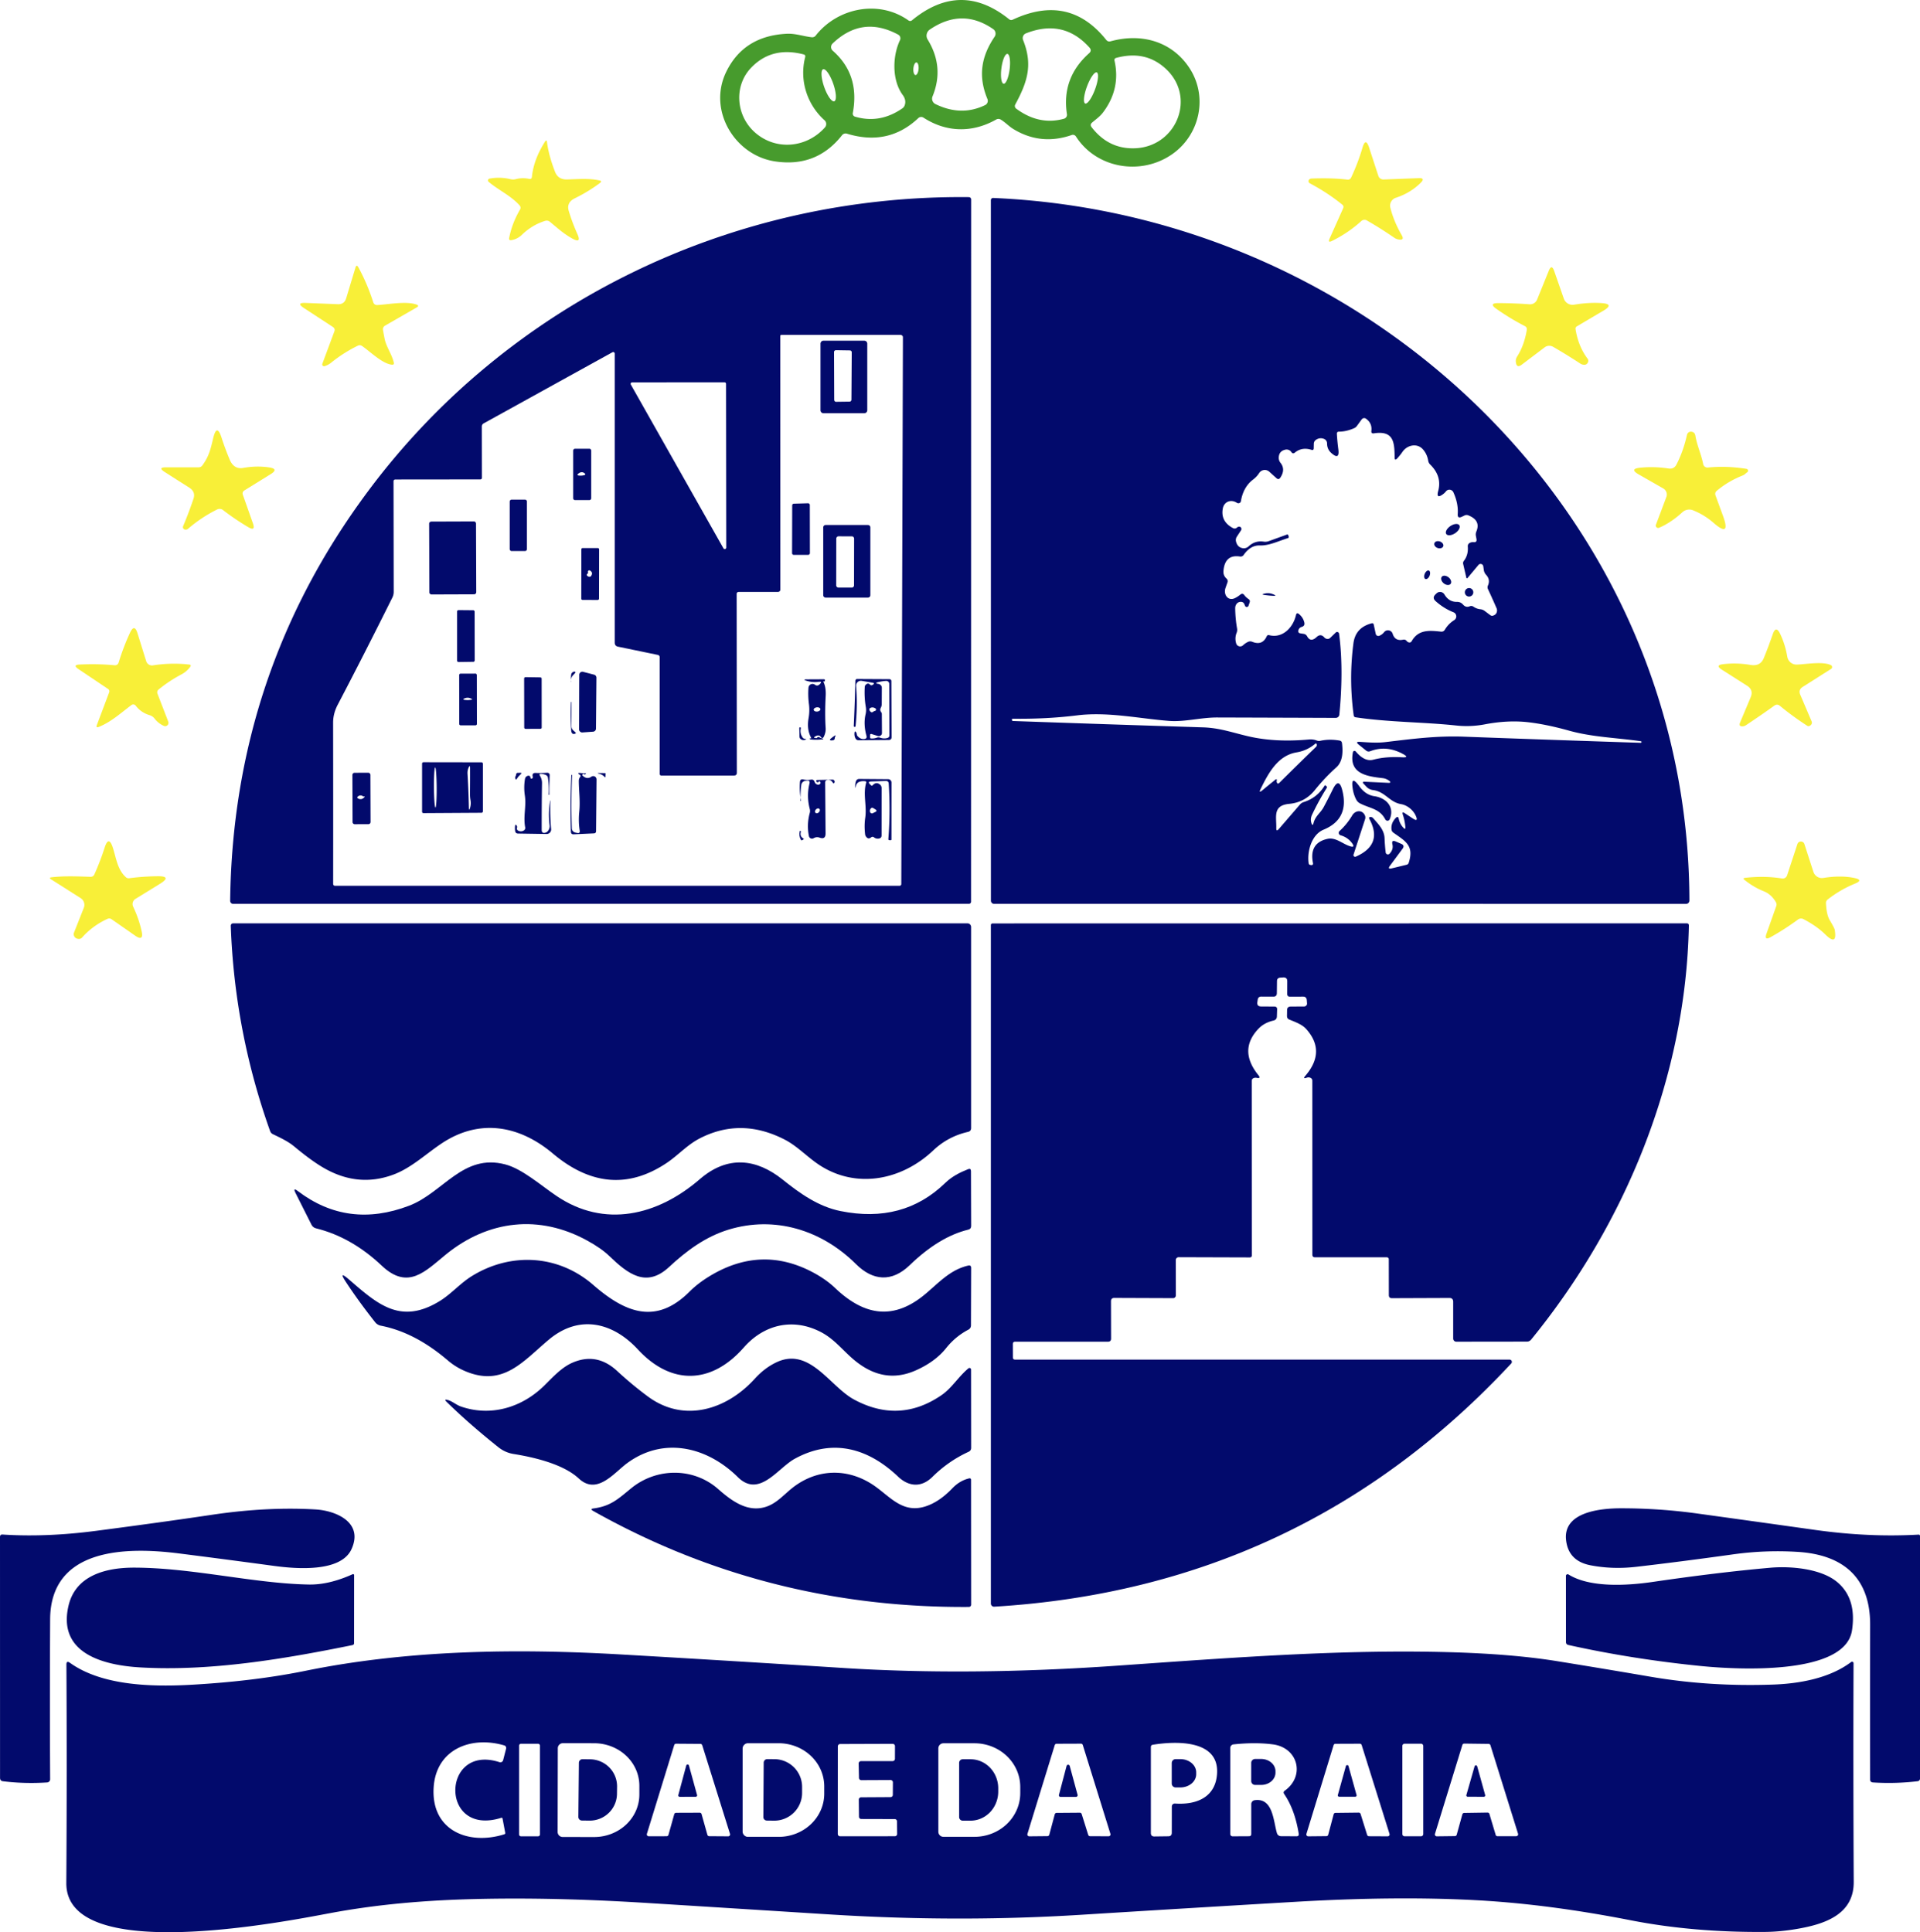 <svg xmlns="http://www.w3.org/2000/svg" version="1.1" viewBox="28.95 8.59 435.11 437.94">
<path fill="#479b2d" d="   M 271.83 39.19   Q 264.80 41.63 258.57 37.82   C 257.56 37.20 256.76 36.30 255.73 35.69   A 1.02 1.01 45.3 0 0 254.71 35.68   C 249.33 38.72 243.47 38.65 238.22 35.25   A 0.95 0.94 -50.2 0 0 237.06 35.36   Q 230.27 41.76 220.89 38.89   A 1.04 1.04 0.0 0 0 219.76 39.25   Q 213.96 46.62 204.52 45.16   C 195.42 43.75 189.30 33.58 193.52 24.89   Q 197.50 16.71 207.27 16.24   C 209.20 16.15 210.98 16.81 212.87 17.03   Q 213.46 17.10 213.82 16.64   C 218.76 10.35 228.12 8.45 234.84 13.23   A 0.65 0.65 0.0 0 0 235.62 13.20   Q 246.65 4.11 257.63 12.95   Q 258.01 13.26 258.46 13.05   Q 271.21 7.08 279.63 17.62   Q 280.03 18.12 280.64 17.95   C 287.60 16.03 294.53 17.94 298.51 24.02   C 302.75 30.51 300.86 39.09 294.69 43.47   C 287.58 48.51 277.42 46.79 272.78 39.52   A 0.82 0.81 63.8 0 0 271.83 39.19   Z   M 252.72 31.03   C 250.59 25.91 251.28 21.44 254.35 16.91   A 1.25 1.24 -55.6 0 0 254.03 15.19   Q 246.97 10.30 239.66 15.29   A 1.67 1.67 0.0 0 0 239.17 17.54   Q 243.01 23.79 240.28 30.44   A 1.37 1.36 -65.9 0 0 240.94 32.18   Q 246.80 35.04 252.20 32.41   A 1.08 1.07 65.8 0 0 252.72 31.03   Z   M 233.51 30.10   C 231.02 26.69 231.22 21.21 232.90 17.70   A 0.96 0.96 0.0 0 0 232.50 16.44   Q 224.31 12.03 217.62 18.47   A 1.10 1.09 43.8 0 0 217.66 20.08   Q 223.85 25.50 222.21 34.22   A 0.71 0.70 13.5 0 0 222.71 35.03   Q 228.32 36.69 233.43 33.16   Q 233.81 32.90 233.97 32.46   Q 234.39 31.29 233.51 30.10   Z   M 260.80 17.66   C 263.07 23.31 261.75 27.23 259.03 32.27   A 0.73 0.73 0.0 0 0 259.23 33.21   Q 264.44 37.07 270.08 35.50   A 0.93 0.92 77.8 0 0 270.74 34.46   Q 269.48 26.25 275.77 20.65   Q 276.44 20.05 275.84 19.37   Q 269.96 12.80 261.45 16.15   A 1.17 1.15 68.6 0 0 260.80 17.66   Z   M 215.80 35.84   C 211.91 32.36 210.05 26.87 211.42 21.54   Q 211.55 21.05 211.06 20.92   Q 203.89 19.05 199.20 23.91   C 195.20 28.06 195.73 34.74 199.97 38.55   C 204.70 42.79 211.71 42.16 215.89 37.48   A 1.16 1.15 -48.3 0 0 215.80 35.84   Z   M 256.393 27.573   A 3.41 0.94 97.2 0 0 257.753 24.308   A 3.41 0.94 97.2 0 0 257.247 20.807   A 3.41 0.94 97.2 0 0 255.887 24.072   A 3.41 0.94 97.2 0 0 256.393 27.573   Z   M 281.51 22.29   Q 282.95 28.62 279.02 33.94   C 278.27 34.97 277.39 35.56 276.45 36.36   Q 275.88 36.83 276.33 37.42   Q 280.23 42.47 286.27 42.19   C 295.63 41.76 300.16 30.51 293.02 24.07   Q 288.42 19.91 281.84 21.73   A 0.47 0.47 0.0 0 0 281.51 22.29   Z   M 236.418 25.596   A 1.43 0.59 94.5 0 0 237.118 24.216   A 1.43 0.59 94.5 0 0 236.642 22.744   A 1.43 0.59 94.5 0 0 235.942 24.124   A 1.43 0.59 94.5 0 0 236.418 25.596   Z   M 218.013 31.546   A 3.84 1.09 70.8 0 0 217.779 27.561   A 3.84 1.09 70.8 0 0 215.487 24.294   A 3.84 1.09 70.8 0 0 215.721 28.279   A 3.84 1.09 70.8 0 0 218.013 31.546   Z   M 274.879 32.054   A 3.76 0.97 110.4 0 0 277.099 28.868   A 3.76 0.97 110.4 0 0 277.501 25.006   A 3.76 0.97 110.4 0 0 275.281 28.192   A 3.76 0.97 110.4 0 0 274.879 32.054   Z"/>
<path fill="#f8ef38" d="   M 149.49 48.67   Q 149.90 44.71 152.45 40.71   Q 152.83 40.12 152.91 40.81   Q 153.31 43.88 154.73 47.52   Q 155.42 49.31 157.42 49.26   C 159.79 49.21 162.44 48.96 164.79 49.48   Q 165.49 49.63 164.92 50.06   Q 162.32 52.01 159.21 53.54   Q 157.27 54.49 157.85 56.42   Q 158.62 59.00 159.81 61.66   Q 160.78 63.82 158.70 62.69   C 156.71 61.60 155.28 60.27 153.58 58.87   Q 153.08 58.46 152.46 58.66   Q 149.53 59.58 147.22 61.81   Q 146.22 62.78 144.85 63.02   Q 144.21 63.13 144.34 62.50   Q 144.99 59.19 146.77 56.14   Q 147.10 55.58 146.66 55.10   C 144.63 52.87 141.96 51.72 139.67 49.79   A 0.41 0.41 0.0 0 1 139.86 49.08   Q 142.27 48.63 144.68 49.21   Q 145.26 49.34 145.84 49.19   Q 147.32 48.81 148.85 49.13   Q 149.43 49.26 149.49 48.67   Z"/>
<path fill="#f8ef38" d="   M 333.13 54.97   Q 329.90 52.33 325.76 50.12   A 0.53 0.53 0.0 0 1 325.68 49.24   Q 325.89 49.07 326.16 49.06   Q 330.67 48.88 334.28 49.30   Q 334.90 49.37 335.16 48.80   Q 336.71 45.49 337.72 42.05   Q 338.43 39.64 339.21 42.02   L 341.31 48.45   A 1.20 1.19 -10.0 0 0 342.49 49.27   L 350.44 48.97   Q 352.04 48.90 350.90 50.03   Q 348.57 52.34 345.27 53.42   A 1.89 1.88 -16.2 0 0 344.03 55.67   Q 344.81 58.78 346.61 61.90   Q 347.30 63.09 345.93 62.88   Q 345.37 62.79 344.91 62.47   Q 341.84 60.35 338.70 58.55   A 1.08 1.07 -51.1 0 0 337.45 58.69   Q 334.50 61.38 330.79 63.21   Q 329.81 63.69 330.25 62.69   L 333.33 55.81   Q 333.56 55.31 333.13 54.97   Z"/>
<path fill="#020a6c" d="   M 112.31 119.99   C 144.17 77.15 194.96 52.71 248.51 53.27   A 0.53 0.52 0.6 0 1 249.03 53.79   L 249.01 212.97   A 0.48 0.47 0.0 0 1 248.53 213.44   L 81.78 213.45   A 0.68 0.67 -89.6 0 1 81.11 212.76   Q 81.73 161.10 112.31 119.99   Z   M 195.28 184.37   L 178.83 184.38   A 0.38 0.38 0.0 0 1 178.45 184.00   L 178.45 157.54   A 0.52 0.52 0.0 0 0 178.04 157.03   L 169.00 155.16   Q 168.26 155.01 168.26 154.24   L 168.26 88.74   A 0.35 0.35 0.0 0 0 167.74 88.43   L 138.54 104.56   A 0.80 0.77 76.1 0 0 138.14 105.25   L 138.16 116.86   Q 138.16 117.25 137.76 117.25   L 118.57 117.27   Q 118.12 117.27 118.13 117.72   L 118.17 142.74   A 2.95 2.85 -32.7 0 1 117.87 144.02   Q 111.56 156.72 105.49 168.31   Q 104.44 170.32 104.44 172.37   Q 104.47 190.82 104.45 208.93   A 0.43 0.43 0.0 0 0 104.88 209.36   L 232.79 209.36   A 0.41 0.40 -0.0 0 0 233.20 208.96   L 233.57 85.03   A 0.54 0.53 0.0 0 0 233.03 84.50   L 206.01 84.50   A 0.24 0.24 0.0 0 0 205.77 84.74   L 205.79 142.23   A 0.52 0.52 0.0 0 1 205.27 142.75   L 196.32 142.76   A 0.43 0.42 0.0 0 0 195.89 143.18   L 195.93 183.72   Q 195.93 184.37 195.28 184.37   Z   M 193.48 95.58   A 0.34 0.34 0.0 0 0 193.14 95.24   L 172.20 95.25   A 0.34 0.34 0.0 0 0 171.91 95.76   L 192.89 132.86   A 0.34 0.34 0.0 0 0 193.53 132.69   L 193.48 95.58   Z"/>
<path fill="#020a6c" d="   M 254.01 53.46   C 339.65 57.10 411.63 125.65 411.80 212.70   A 0.76 0.76 0.0 0 1 411.04 213.46   L 254.23 213.45   A 0.72 0.72 0.0 0 1 253.51 212.73   L 253.50 53.95   A 0.49 0.49 0.0 0 1 254.01 53.46   Z   M 337.11 176.73   C 339.08 176.86 340.96 177.02 342.97 176.78   C 348.97 176.07 354.44 175.33 360.70 175.56   Q 381.25 176.32 400.74 176.95   Q 400.93 176.96 400.95 176.77   L 400.95 176.76   Q 400.96 176.62 400.82 176.60   C 395.38 175.80 389.90 175.69 384.55 174.20   Q 379.27 172.73 375.11 172.27   Q 370.64 171.78 365.47 172.76   Q 362.22 173.38 358.97 173.03   C 351.62 172.24 343.68 172.30 336.11 171.16   A 0.46 0.45 89.9 0 1 335.73 170.77   Q 334.59 162.50 335.67 154.36   Q 336.14 150.82 339.78 149.87   Q 340.18 149.76 340.27 150.17   L 340.72 152.27   A 0.60 0.59 -17.3 0 0 341.53 152.69   Q 342.18 152.43 342.62 151.87   A 1.11 1.11 0.0 0 1 344.55 152.23   Q 345.09 153.98 346.96 153.57   A 0.78 0.76 64.9 0 1 347.73 153.86   Q 347.93 154.13 348.26 154.20   A 0.55 0.54 21.6 0 0 348.85 153.95   C 350.36 151.26 352.78 151.46 355.48 151.75   Q 356.08 151.82 356.39 151.30   Q 357.18 149.98 358.50 149.14   A 1.00 1.00 0.0 0 0 358.33 147.36   Q 356.15 146.50 354.29 144.84   Q 353.45 144.08 354.27 143.30   L 354.50 143.08   A 1.16 1.15 52.9 0 1 356.29 143.33   Q 357.31 145.04 359.12 145.01   Q 359.95 144.99 360.51 145.63   Q 361.15 146.36 362.01 146.01   Q 362.46 145.82 362.87 146.10   Q 363.57 146.59 364.45 146.68   Q 364.98 146.74 365.40 147.06   L 366.68 148.02   A 0.67 0.67 0.0 0 0 367.30 148.13   Q 368.08 147.89 368.19 147.14   Q 368.25 146.77 368.09 146.42   Q 367.11 144.16 366.15 142.11   A 0.94 0.92 -46.1 0 1 366.14 141.32   Q 366.74 139.97 365.73 138.88   Q 365.30 138.41 365.21 137.78   L 365.09 136.94   A 0.62 0.62 0.0 0 0 364.00 136.63   L 361.50 139.62   A 0.14 0.14 0.0 0 1 361.26 139.57   L 360.54 136.44   Q 360.44 136.03 360.70 135.70   Q 361.73 134.36 361.58 132.48   Q 361.53 131.88 362.07 131.62   Q 362.46 131.43 362.90 131.47   Q 363.69 131.55 363.55 130.76   L 363.42 130.07   Q 363.32 129.55 363.52 129.06   Q 364.59 126.52 361.66 125.38   Q 361.26 125.23 360.87 125.41   L 360.22 125.72   Q 359.22 126.20 359.30 125.10   Q 359.47 122.72 358.31 120.16   A 0.99 0.99 0.0 0 0 356.64 119.95   Q 356.33 120.34 355.93 120.63   Q 354.36 121.76 354.87 119.89   Q 355.78 116.55 353.07 113.89   Q 352.69 113.52 352.61 113.00   Q 352.35 111.46 351.37 110.39   C 350.08 108.98 347.87 109.45 346.82 110.95   Q 346.26 111.77 345.59 112.49   Q 345.00 113.12 345.00 112.26   C 344.98 108.76 344.75 106.13 340.29 106.81   Q 339.65 106.90 339.73 106.26   Q 339.94 104.50 338.50 103.48   A 0.70 0.69 -54.0 0 0 337.54 103.64   L 336.43 105.16   Q 336.20 105.47 335.85 105.63   Q 334.06 106.42 332.38 106.43   Q 331.88 106.43 331.91 106.93   Q 332.02 108.77 332.24 110.41   Q 332.58 113.00 330.63 111.25   Q 329.69 110.40 329.69 109.09   A 1.11 1.10 9.7 0 0 328.95 108.05   Q 328.00 107.71 327.18 108.28   Q 326.70 108.61 326.69 109.19   L 326.67 110.18   Q 326.66 110.71 326.16 110.55   Q 324.00 109.86 322.40 111.17   Q 321.93 111.56 321.59 111.04   C 321.31 110.60 320.73 110.39 320.23 110.51   Q 318.77 110.84 318.74 112.34   A 1.78 1.78 0.0 0 0 319.13 113.48   Q 320.34 114.99 319.10 116.85   Q 318.72 117.43 318.21 116.96   L 316.59 115.50   A 1.52 1.51 -52.6 0 0 314.30 115.81   Q 313.75 116.66 312.94 117.27   C 311.35 118.46 310.48 120.24 310.17 122.16   A 0.59 0.59 0.0 0 1 309.26 122.56   C 307.95 121.69 306.35 122.25 306.06 123.85   Q 305.53 126.75 308.32 128.26   Q 308.86 128.55 309.31 128.14   Q 309.45 128.01 309.65 127.97   A 0.53 0.52 -79.7 0 1 310.20 128.77   L 309.23 130.25   A 1.39 1.37 -35.6 0 0 309.05 131.30   Q 309.36 132.64 310.59 132.84   A 1.57 1.54 -61.8 0 0 311.90 132.43   Q 313.36 131.07 315.30 131.35   Q 315.92 131.45 316.51 131.23   L 320.57 129.76   Q 320.83 129.66 320.91 129.93   L 321.00 130.21   Q 321.07 130.47 320.81 130.56   C 318.78 131.18 316.55 132.29 314.50 132.22   Q 312.34 132.13 310.78 134.38   A 0.83 0.82 21.2 0 1 309.97 134.73   Q 306.54 134.19 306.21 137.97   Q 306.12 139.01 306.87 139.70   Q 307.31 140.10 307.10 140.65   Q 306.88 141.25 306.66 141.90   C 306.17 143.41 307.29 144.93 308.86 144.13   Q 309.50 143.80 310.03 143.36   Q 310.53 142.94 310.92 143.46   Q 311.31 143.98 311.88 144.36   Q 312.31 144.64 312.15 145.12   L 311.89 145.88   A 0.42 0.42 0.0 0 1 311.10 145.90   L 310.95 145.54   Q 310.73 145.00 310.14 145.00   Q 309.55 145.01 309.19 145.46   Q 308.87 145.87 308.87 146.45   Q 308.90 148.79 309.29 151.01   Q 309.39 151.53 309.19 152.02   Q 308.72 153.22 309.10 154.45   A 0.94 0.94 0.0 0 0 310.64 154.85   Q 311.13 154.38 311.76 154.08   Q 312.25 153.85 312.75 154.06   Q 315.03 154.97 316.01 152.82   Q 316.18 152.45 316.57 152.55   C 319.52 153.32 321.97 150.93 322.65 147.99   Q 322.80 147.34 323.32 147.76   Q 324.28 148.55 324.54 149.70   Q 324.70 150.45 323.97 150.67   Q 323.33 150.86 323.19 151.47   Q 323.06 152.05 323.64 152.14   L 324.41 152.26   Q 324.92 152.35 325.17 152.81   Q 325.96 154.26 327.32 152.98   Q 328.24 152.12 329.07 153.07   Q 329.25 153.27 329.52 153.36   Q 330.04 153.52 330.42 153.15   L 331.65 151.96   A 0.45 0.45 0.0 0 1 332.41 152.22   C 333.21 158.19 333.04 164.81 332.47 170.56   A 0.82 0.82 0.0 0 1 331.65 171.30   Q 318.22 171.25 304.78 171.21   C 301.04 171.20 297.39 172.27 293.82 171.98   C 287.07 171.45 279.95 169.87 273.06 170.73   Q 266.07 171.60 258.33 171.49   Q 258.29 171.49 258.29 171.53   L 258.29 171.78   Q 258.28 172.00 258.51 172.01   Q 279.47 172.75 301.60 173.45   C 305.45 173.57 308.55 174.74 312.17 175.55   Q 318.18 176.88 325.56 176.20   Q 326.52 176.11 327.38 176.44   Q 327.76 176.58 328.14 176.50   Q 330.20 176.04 332.51 176.44   Q 333.01 176.53 333.07 177.02   C 333.30 178.89 333.30 181.15 331.79 182.51   Q 329.17 184.86 326.94 187.64   Q 324.69 190.45 321.10 190.79   C 317.32 191.15 318.25 193.72 318.18 196.27   Q 318.16 197.19 318.76 196.49   L 323.54 190.95   Q 323.88 190.55 324.38 190.39   Q 327.46 189.42 329.17 186.60   A 0.05 0.05 0.0 0 1 329.25 186.58   L 329.48 186.73   Q 329.78 186.92 329.59 187.22   Q 327.78 190.09 326.29 193.25   Q 325.84 194.21 326.15 195.16   Q 326.41 195.95 326.62 195.15   C 327.04 193.50 328.20 192.89 328.94 191.49   Q 330.00 189.51 330.99 187.49   Q 332.37 184.66 333.14 187.72   Q 334.78 194.20 328.90 196.64   C 326.11 197.79 325.13 201.70 325.52 204.28   A 0.42 0.42 0.0 0 0 325.88 204.63   L 326.14 204.67   A 0.34 0.33 88.1 0 0 326.51 204.27   Q 325.56 199.66 329.79 198.72   C 331.59 198.32 333.13 199.80 334.76 200.35   Q 336.23 200.86 335.29 199.62   Q 334.34 198.36 332.74 197.91   A 0.57 0.57 0.0 0 1 332.52 196.94   Q 334.20 195.42 335.39 193.40   C 336.01 192.34 337.50 192.02 338.20 193.27   Q 338.47 193.75 338.30 194.27   L 335.69 202.28   A 0.38 0.38 0.0 0 0 336.21 202.75   Q 342.40 200.02 339.30 194.25   Q 339.02 193.73 339.61 193.77   Q 339.92 193.79 340.13 194.03   C 341.30 195.37 342.65 196.67 342.72 198.59   Q 342.78 200.16 342.97 201.79   A 0.51 0.51 0.0 0 0 343.85 202.09   Q 344.77 201.13 344.50 199.97   Q 344.24 198.88 345.27 199.32   L 346.50 199.85   Q 347.35 200.21 346.80 200.95   L 343.94 204.82   Q 343.33 205.65 344.33 205.41   L 347.71 204.59   A 0.65 0.64 2.3 0 0 348.19 204.15   C 349.47 200.21 347.41 199.23 344.74 197.33   Q 344.34 197.05 344.29 196.56   Q 344.14 195.14 345.26 193.98   Q 345.79 193.44 345.94 194.19   Q 346.17 195.32 346.97 196.19   Q 347.51 196.78 347.43 195.98   Q 347.29 194.51 346.86 193.24   Q 346.60 192.44 347.30 192.90   L 349.07 194.07   Q 350.48 195.01 349.78 193.46   C 349.21 192.19 347.87 191.09 346.46 190.85   C 343.80 190.40 342.89 188.02 340.08 187.66   Q 339.22 187.54 338.61 186.91   L 337.86 186.11   A 0.21 0.21 0.0 0 1 338.02 185.76   L 343.52 186.02   Q 344.44 186.06 343.70 185.51   Q 343.07 185.05 342.31 184.96   C 338.82 184.56 334.56 184.02 335.55 179.08   A 0.36 0.36 0.0 0 1 336.18 178.91   C 337.18 180.08 338.53 181.21 340.16 180.78   Q 343.00 180.02 346.70 180.23   Q 348.44 180.33 346.92 179.50   Q 343.16 177.44 339.49 178.85   Q 338.95 179.06 338.51 178.69   L 336.86 177.36   Q 336.01 176.67 337.11 176.73   Z   M 318.27 185.58   Q 318.24 185.74 318.30 185.91   Q 318.49 186.40 318.87 186.03   Q 323.12 181.81 327.19 177.87   Q 327.42 177.65 327.36 177.34   Q 327.28 176.93 326.96 177.20   Q 325.14 178.73 322.78 179.12   C 318.49 179.83 316.35 183.92 314.64 187.40   Q 314.11 188.48 315.03 187.71   Q 316.50 186.49 317.91 185.36   Q 318.41 184.95 318.27 185.58   Z"/>
<path fill="#f8ef38" d="   M 110.05 86.94   Q 106.83 88.51 104.03 90.77   Q 103.34 91.33 102.51 91.58   A 0.42 0.41 1.8 0 1 102.00 91.04   L 104.72 83.72   Q 104.96 83.07 104.38 82.69   L 97.86 78.43   Q 95.92 77.16 98.23 77.25   L 105.51 77.54   Q 106.97 77.60 107.40 76.20   L 109.50 69.26   Q 109.75 68.42 110.17 69.19   Q 112.17 72.85 113.54 77.12   A 0.87 0.87 0.0 0 0 114.41 77.73   C 116.86 77.61 120.88 76.79 123.28 77.60   Q 124.09 77.87 123.35 78.29   L 116.19 82.41   A 0.93 0.92 70.3 0 0 115.74 83.37   Q 115.90 84.30 116.09 85.27   C 116.45 87.18 117.72 88.79 118.19 90.76   Q 118.32 91.30 117.77 91.25   C 115.58 91.04 112.83 88.26 110.98 87.00   Q 110.53 86.71 110.05 86.94   Z"/>
<path fill="#f8ef38" d="   M 374.51 82.50   Q 371.26 80.83 368.11 78.63   Q 366.19 77.28 368.53 77.29   Q 371.99 77.30 375.57 77.56   A 1.72 1.72 0.0 0 0 377.29 76.49   L 379.93 69.98   Q 380.58 68.36 381.16 70.01   L 383.34 76.27   A 2.10 2.10 0.0 0 0 385.67 77.65   Q 389.05 77.09 391.90 77.29   Q 394.88 77.49 392.31 79.01   L 386.30 82.56   Q 385.94 82.77 386.00 83.18   Q 386.60 87.04 388.71 89.87   Q 389.01 90.27 388.81 90.71   Q 388.55 91.28 387.96 91.27   Q 387.48 91.26 387.07 90.99   Q 384.01 88.99 380.92 87.20   A 1.73 1.73 0.0 0 0 379.00 87.32   L 373.80 91.25   Q 372.66 92.11 372.48 90.69   Q 372.38 89.98 372.78 89.37   Q 374.36 86.90 374.95 83.39   Q 375.05 82.79 374.51 82.50   Z"/>
<path fill="#020a6c" d="   M 225.49 101.57   A 0.68 0.68 0.0 0 1 224.81 102.25   L 215.57 102.25   A 0.68 0.68 0.0 0 1 214.89 101.57   L 214.89 86.49   A 0.68 0.68 0.0 0 1 215.57 85.81   L 224.81 85.81   A 0.68 0.68 0.0 0 1 225.49 86.49   L 225.49 101.57   Z   M 218.00 99.23   A 0.43 0.43 0.0 0 0 218.43 99.66   L 221.48 99.62   A 0.43 0.43 0.0 0 0 221.90 99.20   L 221.97 88.45   A 0.43 0.43 0.0 0 0 221.54 88.01   L 218.40 87.96   A 0.43 0.43 0.0 0 0 217.96 88.39   L 218.00 99.23   Z"/>
<path fill="#f8ef38" d="   M 84.30 119.77   A 0.79 0.78 64.7 0 0 83.97 120.70   L 86.26 127.19   Q 86.93 129.09 85.19 128.06   Q 82.25 126.32 79.48 124.19   A 1.26 1.24 -39.0 0 0 78.17 124.06   Q 74.60 125.83 71.58 128.43   Q 71.26 128.71 70.85 128.62   A 0.57 0.56 -72.3 0 1 70.45 127.84   Q 71.64 125.06 72.79 121.65   Q 73.33 120.07 71.85 119.12   Q 69.08 117.37 66.26 115.56   Q 64.63 114.51 66.57 114.51   L 73.99 114.51   A 1.00 0.99 -72.0 0 0 74.80 114.09   C 76.37 111.96 76.70 110.24 77.27 107.89   Q 78.09 104.45 79.17 107.82   Q 79.94 110.21 81.02 112.80   C 81.58 114.11 82.54 114.92 84.06 114.65   Q 87.09 114.10 89.98 114.54   Q 92.19 114.88 90.29 116.06   L 84.30 119.77   Z"/>
<path fill="#f8ef38" d="   M 417.72 120.88   L 419.43 125.55   Q 421.25 130.57 417.23 127.06   Q 415.17 125.27 412.62 124.25   A 2.31 2.30 -55.5 0 0 410.20 124.70   Q 407.66 127.04 404.94 128.21   A 0.54 0.54 0.0 0 1 404.22 127.52   L 406.58 121.24   A 1.59 1.59 0.0 0 0 405.88 119.30   L 400.33 116.13   Q 398.10 114.86 400.65 114.60   Q 403.82 114.28 407.09 114.78   Q 408.30 114.97 408.87 113.88   Q 410.44 110.83 411.25 107.15   A 0.92 0.92 0.0 0 1 412.30 106.44   Q 413.03 106.56 413.16 107.35   C 413.49 109.45 414.49 111.56 414.92 113.77   A 0.98 0.98 0.0 0 0 415.98 114.56   Q 420.23 114.14 424.73 114.86   A 0.43 0.43 0.0 0 1 424.92 115.63   Q 424.70 115.78 424.49 115.97   Q 424.23 116.22 423.88 116.36   Q 420.59 117.66 418.00 119.83   Q 417.50 120.26 417.72 120.88   Z"/>
<path fill="#020a6c" d="   M 162.93 121.52   A 0.42 0.42 0.0 0 1 162.51 121.94   L 159.27 121.94   A 0.42 0.42 0.0 0 1 158.85 121.52   L 158.85 110.72   A 0.42 0.42 0.0 0 1 159.27 110.30   L 162.51 110.30   A 0.42 0.42 0.0 0 1 162.93 110.72   L 162.93 121.52   Z   M 160.05 115.92   Q 159.55 116.31 160.18 116.38   Q 160.72 116.44 161.27 116.31   Q 161.87 116.17 161.37 115.82   Q 160.74 115.38 160.05 115.92   Z"/>
<path fill="#020a6c" d="   M 148.36 133.04   A 0.45 0.45 0.0 0 1 147.91 133.49   L 144.91 133.49   A 0.45 0.45 0.0 0 1 144.46 133.04   L 144.46 122.28   A 0.45 0.45 0.0 0 1 144.91 121.83   L 147.91 121.83   A 0.45 0.45 0.0 0 1 148.36 122.28   L 148.36 133.04   Z"/>
<path fill="#020a6c" d="   M 212.47 123.05   L 212.49 133.96   A 0.39 0.39 0.0 0 1 212.10 134.35   L 208.84 134.36   A 0.39 0.39 0.0 0 1 208.45 133.97   L 208.48 123.14   A 0.39 0.39 0.0 0 1 208.86 122.75   L 212.07 122.66   A 0.39 0.39 0.0 0 1 212.47 123.05   Z"/>
<path fill="#020a6c" d="   M 136.877 142.801   A 0.49 0.49 0.0 0 1 136.389 143.293   L 126.749 143.327   A 0.49 0.49 0.0 0 1 126.257 142.839   L 126.203 127.299   A 0.49 0.49 0.0 0 1 126.691 126.807   L 136.331 126.773   A 0.49 0.49 0.0 0 1 136.823 127.261   L 136.877 142.801   Z"/>
<path fill="#020a6c" d="   M 359.657 127.637   A 1.78 0.97 -33.9 0 1 358.721 129.435   A 1.78 0.97 -33.9 0 1 356.703 129.623   A 1.78 0.97 -33.9 0 1 357.639 127.825   A 1.78 0.97 -33.9 0 1 359.657 127.637   Z"/>
<path fill="#020a6c" d="   M 226.19 143.48   A 0.56 0.56 0.0 0 1 225.63 144.04   L 216.07 144.04   A 0.56 0.56 0.0 0 1 215.51 143.48   L 215.51 128.14   A 0.56 0.56 0.0 0 1 216.07 127.58   L 225.63 127.58   A 0.56 0.56 0.0 0 1 226.19 128.14   L 226.19 143.48   Z   M 222.509 130.673   A 0.52 0.52 0.0 0 0 221.99 130.153   L 218.99 130.147   A 0.52 0.52 0.0 0 0 218.469 130.667   L 218.451 141.246   A 0.52 0.52 0.0 0 0 218.97 141.767   L 221.97 141.773   A 0.52 0.52 0.0 0 0 222.491 141.254   L 222.509 130.673   Z"/>
<path fill="#020a6c" d="   M 356.014 132.4   A 1.06 0.78 18.7 0 1 354.76 132.799   A 1.06 0.78 18.7 0 1 354.006 131.72   A 1.06 0.78 18.7 0 1 355.26 131.321   A 1.06 0.78 18.7 0 1 356.014 132.4   Z"/>
<path fill="#020a6c" d="   M 164.7 144.274   A 0.30 0.30 0.0 0 1 164.4 144.573   L 160.98 144.567   A 0.30 0.30 0.0 0 1 160.68 144.267   L 160.7 133.107   A 0.30 0.30 0.0 0 1 161 132.807   L 164.42 132.813   A 0.30 0.30 0.0 0 1 164.72 133.113   L 164.7 144.274   Z   M 162.19 138.24   Q 162.27 138.51 162.04 138.68   Q 161.81 138.85 162.00 139.06   Q 162.19 139.28 162.52 139.32   A 0.42 0.41 -70.7 0 0 162.92 139.12   Q 163.42 138.35 162.64 137.90   A 0.31 0.31 0.0 0 0 162.19 138.24   Z"/>
<path fill="#020a6c" d="   M 351.979 139.823   A 1.03 0.59 112.3 0 1 351.824 138.646   A 1.03 0.59 112.3 0 1 352.761 137.917   A 1.03 0.59 112.3 0 1 352.916 139.094   A 1.03 0.59 112.3 0 1 351.979 139.823   Z"/>
<path fill="#020a6c" d="   M 357.676 140.934   A 1.28 0.87 38.9 0 1 356.134 140.807   A 1.28 0.87 38.9 0 1 355.684 139.326   A 1.28 0.87 38.9 0 1 357.226 139.453   A 1.28 0.87 38.9 0 1 357.676 140.934   Z"/>
<path fill="#020a6c" d="   M 362.83 142.84   A 0.96 0.96 0.0 0 1 361.87 143.80   A 0.96 0.96 0.0 0 1 360.91 142.84   A 0.96 0.96 0.0 0 1 361.87 141.88   A 0.96 0.96 0.0 0 1 362.83 142.84   Z"/>
<path fill="#020a6c" d="   M 317.58 143.32   Q 318.39 143.69 317.50 143.64   Q 316.50 143.59 315.50 143.45   Q 314.67 143.33 315.48 143.13   Q 316.56 142.86 317.58 143.32   Z"/>
<path fill="#020a6c" d="   M 132.54 158.32   L 132.54 147.19   A 0.32 0.32 0.0 0 1 132.86 146.87   L 136.19 146.90   A 0.32 0.32 0.0 0 1 136.51 147.22   L 136.53 158.27   A 0.32 0.32 0.0 0 1 136.21 158.59   L 132.86 158.64   A 0.32 0.32 0.0 0 1 132.54 158.32   Z"/>
<path fill="#f8ef38" d="   M 55.86 158.69   Q 56.93 155.19 58.41 152.01   Q 59.41 149.87 60.11 152.12   L 62.08 158.45   A 1.37 1.37 0.0 0 0 63.60 159.40   Q 67.75 158.75 71.80 159.21   Q 72.40 159.27 72.04 159.76   Q 71.22 160.84 70.06 161.45   Q 67.23 162.95 64.86 164.90   A 0.80 0.79 -30.9 0 0 64.63 165.80   L 67.08 172.15   A 0.76 0.75 -88.2 0 1 66.06 173.11   Q 64.79 172.53 63.96 171.44   Q 63.54 170.90 62.89 170.70   Q 60.90 170.11 59.69 168.52   A 0.68 0.68 0.0 0 0 58.74 168.39   C 56.39 170.15 54.10 172.26 51.33 173.35   Q 50.64 173.62 50.90 172.93   L 53.67 165.57   Q 53.88 165.03 53.39 164.71   L 46.73 160.24   Q 45.31 159.29 47.01 159.21   Q 51.05 159.01 54.84 159.37   Q 55.63 159.45 55.86 158.69   Z"/>
<path fill="#f8ef38" d="   M 431.05 168.53   Q 428.02 170.70 424.61 172.97   Q 424.31 173.17 423.95 173.21   Q 422.88 173.32 423.30 172.32   L 425.69 166.62   Q 426.38 164.98 424.88 164.02   L 419.16 160.38   Q 417.55 159.35 419.45 159.13   Q 422.47 158.76 425.66 159.30   Q 427.87 159.67 428.66 157.75   Q 429.68 155.27 430.69 152.34   Q 431.41 150.26 432.36 152.24   Q 433.51 154.64 433.99 157.46   A 2.13 2.12 84.2 0 0 436.14 159.22   C 438.21 159.15 442.01 158.44 443.86 159.34   A 0.49 0.49 0.0 0 1 443.91 160.20   L 437.48 164.28   Q 436.44 164.94 436.93 166.07   L 439.50 172.10   A 0.71 0.71 0.0 0 1 439.37 172.86   Q 438.92 173.36 438.47 173.07   Q 435.28 171.01 432.31 168.57   Q 431.70 168.07 431.05 168.53   Z"/>
<path fill="#020a6c" d="   M 158.38 162.66   Q 158.37 162.90 158.40 163.17   Q 158.41 163.27 158.37 163.18   Q 158.37 163.16 158.38 163.16   Q 158.45 163.18 158.44 163.11   Q 158.29 162.32 158.38 161.56   Q 158.43 161.08 158.86 160.87   Q 159.01 160.80 159.17 160.82   Q 159.51 160.88 159.28 161.14   L 158.77 161.69   Q 158.39 162.10 158.38 162.66   Z"/>
<path fill="#020a6c" d="   M 160.18 173.90   L 160.22 161.53   A 0.70 0.70 0.0 0 1 161.09 160.86   L 163.58 161.51   A 0.70 0.70 0.0 0 1 164.11 162.19   L 164.01 173.73   A 0.70 0.70 0.0 0 1 163.35 174.43   L 160.93 174.60   A 0.70 0.70 0.0 0 1 160.18 173.90   Z"/>
<path fill="#020a6c" d="   M 137.03 172.667   A 0.32 0.32 0.0 0 1 136.71 172.987   L 133.35 172.993   A 0.32 0.32 0.0 0 1 133.03 172.673   L 133.01 161.594   A 0.32 0.32 0.0 0 1 133.33 161.273   L 136.69 161.267   A 0.32 0.32 0.0 0 1 137.01 161.587   L 137.03 172.667   Z   M 135.96 167.09   Q 135.12 166.50 134.22 166.89   Q 133.66 167.13 134.26 167.22   Q 135.23 167.37 136.19 167.08   Q 136.28 167.05 136.36 167.09   Q 136.36 167.10 136.36 167.10   Q 136.43 167.15 136.35 167.14   Q 136.22 167.11 136.09 167.13   Q 136.02 167.13 135.96 167.09   Z"/>
<path fill="#020a6c" d="   M 147.75 173.48   L 147.73 162.38   A 0.31 0.31 0.0 0 1 148.04 162.07   L 151.39 162.12   A 0.31 0.31 0.0 0 1 151.70 162.43   L 151.71 173.47   A 0.31 0.31 0.0 0 1 151.40 173.78   L 148.06 173.79   A 0.31 0.31 0.0 0 1 147.75 173.48   Z"/>
<path fill="#020a6c" d="   M 213.99 175.88   Q 214.06 175.88 214.10 175.83   Q 214.34 175.50 214.68 175.72   Q 214.87 175.83 215.09 175.89   Q 215.99 176.11 215.07 176.20   Q 213.72 176.32 212.58 176.18   Q 212.50 176.17 212.49 176.09   Q 212.46 175.86 212.60 175.92   Q 212.89 176.04 212.75 175.76   Q 211.75 173.91 212.19 171.38   Q 212.48 169.75 212.27 168.14   Q 212.03 166.30 212.17 164.46   A 0.92 0.92 0.0 0 1 213.64 163.79   Q 214.20 164.20 214.75 163.64   Q 215.37 163.02 214.50 163.13   Q 213.02 163.32 211.69 162.88   Q 210.79 162.58 211.73 162.57   L 215.57 162.55   Q 216.06 162.54 215.84 162.98   Q 215.76 163.14 215.58 163.03   A 0.04 0.04 0.0 0 0 215.52 163.08   Q 216.17 164.30 216.07 166.30   Q 215.85 170.42 216.06 173.61   Q 216.12 174.59 215.65 175.55   Q 215.36 176.14 214.97 175.61   Q 214.57 175.09 213.90 175.40   Q 212.94 175.85 213.99 175.88   Z   M 214.865 169.305   A 0.76 0.48 -6.4 0 0 214.056 168.913   A 0.76 0.48 -6.4 0 0 213.355 169.475   A 0.76 0.48 -6.4 0 0 214.163 169.867   A 0.76 0.48 -6.4 0 0 214.865 169.305   Z"/>
<path fill="#020a6c" d="   M 226.70 163.34   L 224.24 162.91   A 1.09 1.09 0.0 0 0 222.96 164.08   Q 223.32 168.47 222.84 173.16   Q 222.82 173.35 222.63 173.33   L 222.62 173.33   Q 222.42 173.32 222.43 173.11   Q 222.67 168.01 222.79 162.93   Q 222.80 162.49 223.24 162.49   L 230.49 162.53   Q 230.95 162.54 230.95 162.99   L 231.00 175.65   Q 231.00 176.31 230.35 176.31   L 223.53 176.37   Q 223.01 176.37 222.79 175.90   Q 222.51 175.33 222.60 174.64   Q 222.67 174.15 222.95 174.56   Q 223.10 174.79 223.12 175.05   Q 223.14 175.26 223.27 175.41   Q 223.96 176.20 224.84 176.08   Q 225.48 175.99 225.31 175.37   Q 224.58 172.71 225.11 170.48   Q 225.30 169.66 225.16 168.83   Q 224.78 166.62 224.92 164.28   Q 224.94 163.92 225.27 163.68   Q 225.72 163.34 226.10 163.75   Q 226.38 164.06 226.79 163.76   Q 227.25 163.44 226.70 163.34   Z   M 228.36 175.77   Q 229.23 176.09 230.04 175.86   Q 230.51 175.72 230.51 175.23   L 230.47 163.59   A 0.67 0.67 0.0 0 0 229.75 162.92   Q 228.89 162.97 227.97 163.20   Q 227.04 163.44 227.99 163.59   Q 228.17 163.62 228.33 163.71   Q 228.80 163.98 228.79 164.52   L 228.77 168.20   Q 228.76 168.61 228.57 168.98   Q 228.27 169.52 228.65 170.02   A 0.73 0.71 -63.8 0 1 228.79 170.45   L 228.82 174.73   A 0.72 0.71 8.4 0 1 227.89 175.41   L 226.50 174.97   Q 226.12 174.86 226.12 175.25   L 226.12 175.73   Q 226.12 175.94 226.33 175.96   Q 227.01 176.02 227.66 175.78   A 1.05 1.03 -45.4 0 1 228.36 175.77   Z   M 227.34 169.16   Q 226.79 168.79 226.21 169.03   A 0.41 0.40 68.5 0 0 225.99 169.54   Q 226.06 169.73 226.21 169.88   Q 226.49 170.17 226.82 169.92   Q 227.00 169.77 227.24 169.72   A 0.31 0.31 0.0 0 0 227.34 169.16   Z"/>
<path fill="#020a6c" d="   M 158.76 174.02   Q 158.93 174.22 159.15 174.39   Q 159.80 174.87 158.99 174.94   Q 158.73 174.96 158.59 174.76   Q 158.42 174.52 158.40 174.22   Q 158.22 170.87 158.35 167.75   A 0.06 0.06 0.0 0 1 158.47 167.75   L 158.45 173.19   Q 158.45 173.66 158.76 174.02   Z"/>
<path fill="#020a6c" d="   M 210.83 175.74   Q 211.00 175.99 211.28 176.03   Q 211.98 176.14 211.30 176.30   Q 210.99 176.38 210.70 176.28   Q 210.11 176.07 210.12 175.45   Q 210.14 174.51 210.09 173.62   Q 210.08 173.41 210.29 173.44   L 210.29 173.44   Q 210.47 173.47 210.43 173.64   Q 210.17 174.80 210.83 175.74   Z"/>
<path fill="#020a6c" d="   M 218.01 175.40   Q 218.50 175.07 218.21 175.58   Q 218.12 175.76 218.12 175.96   A 0.42 0.41 -8.1 0 1 217.83 176.34   Q 217.65 176.40 217.45 176.41   Q 216.72 176.41 217.28 175.95   Q 217.65 175.64 218.01 175.40   Z"/>
<path fill="#020a6c" d="   M 138.07 192.81   L 124.92 192.89   A 0.32 0.32 0.0 0 1 124.60 192.57   L 124.60 181.67   A 0.32 0.32 0.0 0 1 124.92 181.35   L 138.07 181.37   A 0.32 0.32 0.0 0 1 138.39 181.69   L 138.39 192.49   A 0.32 0.32 0.0 0 1 138.07 192.81   Z   M 135.46 188.44   Q 135.49 185.49 135.48 182.67   Q 135.48 181.82 135.13 182.60   Q 134.85 183.24 134.90 184.00   Q 135.12 187.77 135.21 191.59   Q 135.23 192.61 135.50 191.62   Q 135.72 190.81 135.58 189.96   Q 135.45 189.23 135.46 188.44   Z   M 127.632 191.63   A 4.55 0.31 89.6 0 0 127.91 187.078   A 4.55 0.31 89.6 0 0 127.568 182.53   A 4.55 0.31 89.6 0 0 127.29 187.082   A 4.55 0.31 89.6 0 0 127.632 191.63   Z"/>
<path fill="#020a6c" d="   M 112.929 194.903   A 0.49 0.49 0.0 0 1 112.44 195.395   L 109.34 195.405   A 0.49 0.49 0.0 0 1 108.849 194.917   L 108.811 184.237   A 0.49 0.49 0.0 0 1 109.3 183.745   L 112.4 183.735   A 0.49 0.49 0.0 0 1 112.891 184.223   L 112.929 194.903   Z   M 111.15 189.03   Q 110.69 188.72 110.19 189.02   Q 109.61 189.38 110.24 189.63   Q 110.98 189.93 111.59 189.21   Q 111.68 189.11 111.55 189.12   Q 111.50 189.12 111.45 189.12   Q 111.29 189.11 111.15 189.03   Z"/>
<path fill="#020a6c" d="   M 145.89 184.21   Q 145.89 184.02 146.03 183.84   Q 146.09 183.77 146.18 183.77   Q 146.40 183.77 146.61 183.75   Q 147.48 183.64 146.81 184.21   Q 146.39 184.57 146.12 185.04   Q 145.83 185.54 145.71 184.97   Q 145.65 184.71 145.81 184.47   Q 145.89 184.35 145.89 184.21   Z"/>
<path fill="#020a6c" d="   M 151.32 184.43   Q 151.79 185.19 151.78 186.09   Q 151.70 191.56 151.71 196.69   Q 151.71 197.53 152.52 197.33   Q 152.80 197.26 152.99 197.08   A 1.72 1.71 -25.9 0 0 153.50 195.63   Q 153.15 192.76 153.62 190.06   A 0.03 0.03 0.0 0 1 153.68 190.06   Q 153.55 193.22 153.85 196.49   A 1.03 1.03 0.0 0 1 152.81 197.62   L 146.35 197.52   Q 145.80 197.51 145.70 196.97   Q 145.60 196.38 145.68 195.76   Q 145.74 195.35 146.00 195.67   Q 146.20 195.92 146.12 196.20   Q 145.98 196.67 146.42 196.88   Q 147.03 197.17 147.63 196.84   A 0.68 0.67 70.9 0 0 147.97 196.12   C 147.49 193.64 148.26 191.35 147.89 188.88   Q 147.61 187.00 147.92 185.15   Q 148.02 184.57 148.61 184.41   A 0.44 0.44 0.0 0 1 149.16 184.83   Q 149.16 185.07 149.39 185.07   A 0.32 0.31 -8.0 0 0 149.69 184.68   Q 149.43 183.73 150.38 183.78   Q 151.52 183.84 152.88 183.74   Q 153.55 183.70 153.52 184.38   Q 153.43 186.50 153.45 188.66   Q 153.45 188.74 153.37 188.75   Q 153.36 188.75 153.34 188.75   Q 153.28 188.75 153.29 188.68   Q 153.41 186.73 153.12 184.86   Q 153.05 184.41 152.62 184.23   Q 152.13 184.02 151.59 183.98   Q 151.01 183.94 151.32 184.43   Z"/>
<path fill="#020a6c" d="   M 161.05 184.03   Q 160.82 184.24 160.96 184.37   Q 161.95 185.33 162.97 184.63   A 0.75 0.74 72.8 0 1 164.14 185.25   L 164.03 196.96   Q 164.03 197.45 163.54 197.48   L 158.96 197.69   Q 158.35 197.72 158.33 197.11   Q 158.14 190.73 158.43 184.36   Q 158.44 184.30 158.47 184.25   Q 158.51 184.20 158.56 184.22   Q 158.62 184.24 158.61 184.29   Q 158.32 190.41 158.54 196.28   Q 158.57 197.12 159.39 197.31   L 159.74 197.38   Q 160.43 197.54 160.32 196.84   Q 160.00 194.77 160.22 192.59   C 160.47 190.14 160.13 187.95 160.12 185.57   Q 160.12 185.09 160.41 184.71   Q 160.64 184.40 160.36 184.21   Q 159.57 183.69 160.51 183.80   Q 161.01 183.85 161.48 183.86   Q 162.02 183.87 161.53 184.10   Q 161.41 184.16 161.30 184.04   Q 161.18 183.91 161.05 184.03   Z"/>
<path fill="#020a6c" d="   M 165.93 184.65   C 165.61 184.32 165.25 184.10 164.80 183.98   Q 164.04 183.79 164.75 183.80   L 166.08 183.82   A 0.11 0.10 2.4 0 1 166.19 183.93   Q 166.16 184.24 166.17 184.55   Q 166.17 184.90 165.93 184.65   Z"/>
<path fill="#020a6c" d="   M 226.12 186.37   L 226.36 186.60   Q 226.53 186.76 226.69 186.59   Q 227.49 185.72 228.34 186.39   Q 228.74 186.71 228.74 187.22   L 228.73 197.93   Q 228.73 198.55 228.13 198.65   Q 227.47 198.76 226.99 198.36   A 0.48 0.48 0.0 0 0 226.39 198.36   Q 225.73 198.92 225.22 198.23   Q 225.04 197.99 225.00 197.69   Q 224.77 195.72 225.03 193.93   C 225.43 191.21 224.48 188.65 225.24 186.00   Q 225.33 185.69 225.00 185.66   Q 223.16 185.49 222.90 186.77   Q 222.76 187.49 222.75 186.76   Q 222.74 186.22 222.90 185.72   Q 223.08 185.14 223.69 185.14   L 230.21 185.19   A 0.77 0.77 0.0 0 1 230.98 185.96   L 230.97 198.85   A 0.18 0.18 0.0 0 1 230.78 199.03   L 230.50 199.02   Q 230.25 199.00 230.27 198.75   Q 230.76 192.49 230.35 186.19   Q 230.31 185.58 229.69 185.60   L 226.37 185.71   Q 225.47 185.74 226.12 186.37   Z   M 226.88 191.77   Q 226.59 191.56 226.35 191.78   Q 226.00 192.11 226.10 192.58   A 0.46 0.45 70.9 0 0 226.75 192.90   L 227.36 192.60   Q 227.77 192.40 227.42 192.11   Q 227.29 192.00 227.12 191.92   Q 226.99 191.85 226.88 191.77   Z"/>
<path fill="#020a6c" d="   M 212.39 186.19   Q 212.58 185.42 211.79 185.53   L 211.46 185.57   A 1.09 1.09 0.0 0 0 210.53 186.53   Q 210.34 188.15 210.34 190.08   Q 210.34 190.16 210.40 190.13   Q 210.41 190.13 210.41 190.13   Q 210.47 190.11 210.46 190.05   Q 210.09 188.00 210.23 185.84   Q 210.28 185.07 211.04 185.26   Q 211.81 185.47 212.70 185.30   Q 213.34 185.18 213.55 185.80   Q 213.70 186.26 214.17 186.41   Q 214.50 186.51 214.76 186.29   Q 215.04 186.06 214.78 185.74   Q 214.65 185.59 214.53 185.74   Q 214.43 185.87 214.29 185.89   Q 214.12 185.91 214.00 185.78   Q 213.91 185.69 213.95 185.52   Q 213.99 185.38 214.13 185.38   L 217.60 185.30   Q 217.98 185.29 218.08 185.66   Q 218.13 185.84 218.05 185.97   Q 217.87 186.28 217.68 185.98   Q 217.17 185.20 216.38 185.39   Q 215.95 185.50 215.95 185.94   L 216.04 197.50   Q 216.05 198.92 214.71 198.45   Q 213.98 198.19 213.34 198.57   A 0.72 0.71 -21.2 0 1 212.27 198.10   Q 211.74 195.47 212.46 192.84   Q 212.58 192.39 212.46 191.95   Q 211.70 189.03 212.39 186.19   Z   M 214.642 191.935   A 0.62 0.46 -44.5 0 0 213.878 192.042   A 0.62 0.46 -44.5 0 0 213.758 192.805   A 0.62 0.46 -44.5 0 0 214.522 192.698   A 0.62 0.46 -44.5 0 0 214.642 191.935   Z"/>
<path fill="#020a6c" d="   M 342.89 194.32   C 341.58 191.82 339.36 191.84 337.12 190.66   A 2.00 1.97 -0.4 0 1 336.34 189.90   Q 335.74 188.80 335.52 187.45   Q 334.97 183.99 337.02 186.83   Q 338.42 188.76 340.41 189.05   C 343.01 189.43 345.08 191.41 343.89 194.28   A 0.56 0.55 42.5 0 1 342.89 194.32   Z"/>
<path fill="#020a6c" d="   M 211.00 198.63   Q 211.22 198.76 210.99 198.88   L 210.71 199.03   Q 210.55 199.12 210.46 198.95   Q 209.93 198.01 210.20 196.97   Q 210.22 196.91 210.28 196.91   L 210.29 196.91   Q 210.50 196.93 210.44 197.14   Q 210.13 198.11 211.00 198.63   Z"/>
<path fill="#f8ef38" d="   M 50.35 206.75   Q 51.72 203.67 52.66 200.72   Q 53.58 197.85 54.52 200.71   C 55.27 202.99 55.54 205.67 57.46 207.40   Q 57.80 207.71 58.26 207.64   Q 61.23 207.24 64.60 207.19   Q 68.09 207.14 65.12 208.96   L 59.66 212.32   A 1.38 1.38 0.0 0 0 59.13 214.10   Q 60.44 216.87 61.04 219.64   Q 61.57 222.05 59.55 220.64   L 54.27 216.96   Q 53.80 216.62 53.27 216.87   Q 49.91 218.43 47.57 221.07   Q 47.27 221.41 46.82 221.40   Q 46.03 221.38 45.74 220.72   Q 45.57 220.34 45.73 219.95   L 47.95 214.34   A 1.81 1.81 0.0 0 0 47.24 212.16   L 40.53 207.90   Q 39.93 207.52 40.63 207.43   C 43.49 207.09 46.67 207.23 49.45 207.32   Q 50.09 207.34 50.35 206.75   Z"/>
<path fill="#f8ef38" d="   M 436.36 217.04   Q 433.37 219.24 430.22 220.99   Q 428.69 221.85 429.28 220.19   L 431.48 213.98   Q 431.66 213.49 431.39 213.04   Q 430.34 211.27 428.64 210.59   Q 426.39 209.70 424.31 208.04   Q 423.78 207.62 424.45 207.55   Q 428.88 207.06 432.79 207.70   A 1.04 1.04 0.0 0 0 433.94 207.00   L 436.28 199.90   A 0.83 0.83 0.0 0 1 437.86 199.90   L 439.90 206.20   A 2.04 2.02 76.4 0 0 442.14 207.58   Q 446.13 206.94 449.20 207.59   Q 451.34 208.05 449.32 208.87   Q 446.01 210.22 443.14 212.46   Q 442.73 212.78 442.75 213.30   Q 442.87 215.92 443.60 217.14   Q 444.67 218.95 444.73 219.30   Q 445.38 223.12 442.61 220.40   Q 440.66 218.49 437.70 216.94   Q 437.00 216.57 436.36 217.04   Z"/>
<path fill="#020a6c" d="   M 154.24 270.04   C 146.70 263.70 137.66 262.00 129.04 267.75   C 125.52 270.09 122.19 273.27 118.23 274.77   Q 109.80 277.98 101.60 272.87   Q 99.06 271.30 95.61 268.43   C 94.26 267.30 92.47 266.46 90.80 265.66   Q 90.33 265.43 90.16 264.95   Q 82.10 242.38 81.25 218.43   A 0.54 0.54 0.0 0 1 81.79 217.87   L 248.20 217.87   A 0.83 0.82 -90.0 0 1 249.02 218.70   L 249.02 264.25   Q 249.02 264.98 248.31 265.14   Q 243.80 266.16 240.45 269.33   C 233.19 276.19 222.91 278.08 214.63 272.64   C 211.91 270.85 209.66 268.38 206.83 266.91   Q 196.89 261.78 187.51 266.62   C 184.63 268.11 182.62 270.46 179.97 272.22   Q 167.05 280.82 154.24 270.04   Z"/>
<path fill="#020a6c" d="   M 259.02 312.69   Q 258.48 312.69 258.48 313.23   L 258.49 316.24   Q 258.49 316.75 259.00 316.75   L 371.05 316.75   A 0.52 0.52 0.0 0 1 371.43 317.62   Q 324.04 368.55 254.26 372.75   A 0.72 0.71 -1.5 0 1 253.50 372.04   L 253.50 218.26   A 0.37 0.37 0.0 0 1 253.87 217.89   L 411.24 217.87   A 0.44 0.44 0.0 0 1 411.68 218.31   C 411.01 252.44 397.55 285.72 375.94 312.21   A 1.23 1.23 0.0 0 1 374.98 312.67   L 358.98 312.69   A 0.71 0.71 0.0 0 1 358.27 311.98   L 358.27 303.65   Q 358.27 302.78 357.40 302.78   L 344.38 302.83   Q 343.69 302.83 343.69 302.13   L 343.68 294.01   A 0.45 0.45 0.0 0 0 343.23 293.56   L 326.96 293.56   Q 326.36 293.56 326.36 292.96   L 326.35 253.55   Q 326.35 253.08 325.92 252.88   Q 325.53 252.70 325.10 252.85   Q 324.09 253.22 324.79 252.40   Q 329.49 246.91 324.99 241.85   C 324.03 240.76 322.47 240.23 321.14 239.68   Q 320.61 239.47 320.61 238.89   L 320.63 237.55   Q 320.63 236.74 321.45 236.73   L 324.50 236.71   A 0.66 0.65 -2.8 0 0 325.15 236.00   L 325.09 235.25   Q 325.03 234.48 324.25 234.48   L 321.20 234.49   A 0.54 0.54 0.0 0 1 320.66 233.95   L 320.67 231.01   Q 320.68 230.08 319.75 230.13   L 319.11 230.17   Q 318.34 230.22 318.34 230.98   L 318.31 233.71   Q 318.30 234.48 317.54 234.48   L 314.81 234.47   Q 314.07 234.46 313.97 235.19   L 313.89 235.74   Q 313.76 236.70 314.74 236.71   L 317.75 236.73   Q 318.40 236.74 318.37 237.38   L 318.32 238.96   Q 318.30 239.72 317.56 239.90   Q 315.44 240.39 314.13 241.77   Q 309.55 246.61 314.11 252.26   Q 314.79 253.11 313.73 252.89   Q 313.40 252.82 313.09 252.93   Q 312.62 253.10 312.62 253.59   L 312.64 293.17   A 0.43 0.42 0.0 0 1 312.21 293.59   L 296.06 293.54   A 0.65 0.65 0.0 0 0 295.41 294.19   L 295.42 302.20   A 0.62 0.62 0.0 0 1 294.79 302.82   L 281.47 302.77   Q 280.72 302.77 280.72 303.53   L 280.74 311.97   Q 280.75 312.69 280.03 312.69   L 259.02 312.69   Z"/>
<path fill="#020a6c" d="   M 161.99 289.75   C 151.20 283.84 139.66 285.08 130.03 292.90   C 125.36 296.70 121.43 301.11 115.46 295.46   Q 108.62 288.99 100.58 287.00   Q 99.87 286.83 99.54 286.18   L 95.93 279.00   Q 95.24 277.63 96.46 278.56   Q 107.79 287.16 121.66 281.87   C 129.42 278.91 133.83 269.98 143.46 272.51   C 147.28 273.51 151.45 277.20 155.00 279.61   C 165.95 287.06 178.01 284.09 187.57 275.83   C 193.84 270.41 200.37 271.18 206.33 275.96   C 210.29 279.14 214.44 282.07 219.42 283.08   Q 233.62 285.96 243.17 276.70   C 244.67 275.25 246.43 274.35 248.34 273.59   Q 248.98 273.33 248.99 274.03   L 249.03 286.47   Q 249.03 287.13 248.39 287.29   Q 241.78 288.90 235.14 295.32   C 231.01 299.32 226.71 298.86 222.95 295.12   C 215.08 287.29 204.46 284.13 194.09 287.28   C 188.87 288.87 184.56 292.05 180.59 295.75   C 175.42 300.56 171.27 297.36 167.02 293.26   Q 165.19 291.50 161.99 289.75   Z"/>
<path fill="#020a6c" d="   M 173.51 314.45   C 167.80 308.28 160.21 306.47 153.35 312.21   C 147.48 317.12 143.01 323.00 134.40 319.38   Q 132.25 318.48 130.43 316.93   C 125.93 313.09 120.93 310.17 115.24 309.06   A 2.19 2.16 -13.1 0 1 113.97 308.28   Q 110.28 303.62 107.33 299.14   Q 105.57 296.47 107.99 298.55   C 114.45 304.12 119.68 308.98 128.63 303.46   C 131.24 301.85 133.28 299.41 135.96 297.77   C 144.69 292.41 155.45 292.91 163.41 299.84   C 170.81 306.28 177.72 308.84 185.23 301.33   Q 187.44 299.12 190.75 297.26   Q 201.76 291.10 212.82 296.79   Q 216.02 298.44 218.19 300.51   C 224.30 306.33 230.88 308.17 238.28 302.19   C 241.49 299.59 244.10 296.42 248.36 295.44   Q 249.03 295.29 249.03 295.97   L 248.99 308.97   Q 248.99 309.65 248.39 309.97   Q 245.45 311.52 243.35 314.16   Q 240.91 317.21 236.56 319.16   C 231.48 321.44 227.00 320.41 222.88 317.13   C 220.10 314.91 218.18 312.15 214.93 310.48   C 208.56 307.20 202.03 308.85 197.50 314.01   C 190.19 322.34 181.08 322.63 173.51 314.45   Z"/>
<path fill="#020a6c" d="   M 175.76 325.10   C 184.01 331.21 193.68 328.05 199.99 321.09   Q 202.25 318.60 204.95 317.34   C 212.46 313.83 217.01 322.84 222.50 325.80   Q 232.78 331.34 242.31 324.81   C 244.69 323.18 246.16 320.59 248.43 318.72   A 0.36 0.36 0.0 0 1 249.01 319.00   L 249.03 336.74   Q 249.03 337.37 248.46 337.64   Q 243.90 339.73 240.24 343.35   C 237.74 345.81 234.88 345.55 232.49 343.29   C 225.68 336.81 217.63 334.52 209.05 339.23   C 205.19 341.35 201.03 348.18 196.16 343.39   C 189.14 336.46 179.30 334.16 171.06 340.23   C 168.07 342.43 164.25 347.55 160.12 343.70   C 156.63 340.45 150.06 338.90 145.34 338.14   Q 143.44 337.84 141.88 336.60   Q 135.28 331.34 130.15 326.31   Q 129.49 325.66 130.38 325.89   C 131.43 326.16 132.31 326.99 133.37 327.37   C 140.12 329.73 147.18 327.66 152.28 322.65   C 154.20 320.76 156.20 318.52 158.70 317.44   Q 164.18 315.07 168.76 319.29   Q 172.24 322.50 175.76 325.10   Z"/>
<path fill="#020a6c" d="   M 238.62 350.04   Q 241.76 349.06 244.75 345.94   Q 246.46 344.15 248.62 343.66   A 0.32 0.32 0.0 0 1 249.01 343.97   L 249.03 372.29   A 0.52 0.52 0.0 0 1 248.52 372.81   Q 202.59 373.12 163.37 351.05   Q 162.57 350.60 163.48 350.48   C 167.47 349.95 169.14 348.22 172.08 345.84   C 177.77 341.25 186.09 341.15 191.70 346.09   C 194.71 348.74 198.29 351.41 202.41 350.15   C 204.84 349.42 206.48 347.47 208.43 345.90   C 214.26 341.24 221.54 341.29 227.46 345.61   C 230.92 348.13 233.69 351.58 238.62 350.04   Z"/>
<path fill="#020a6c" d="   M 108.59 359.75   C 106.12 365.07 95.82 364.15 91.07 363.51   Q 80.22 362.04 69.49 360.68   C 58.13 359.24 40.38 359.12 40.31 375.65   Q 40.22 394.12 40.31 411.86   A 0.73 0.72 88.3 0 1 39.63 412.59   Q 34.46 412.92 29.64 412.32   Q 28.96 412.24 28.96 411.55   L 28.95 356.95   Q 28.95 356.36 29.54 356.40   Q 39.43 357.04 50.74 355.56   Q 65.45 353.64 77.00 351.92   Q 89.43 350.07 100.44 350.71   C 105.12 350.98 111.41 353.66 108.59 359.75   Z"/>
<path fill="#020a6c" d="   M 452.76 376.85   C 452.79 366.18 446.67 360.97 436.33 360.33   Q 428.96 359.87 421.57 360.91   Q 409.90 362.54 399.79 363.71   Q 394.37 364.34 389.35 363.36   Q 384.31 362.37 383.84 357.53   C 383.24 351.22 391.80 350.46 396.26 350.45   Q 404.99 350.45 413.49 351.62   Q 426.91 353.47 440.33 355.36   Q 452.51 357.06 463.71 356.42   Q 464.06 356.40 464.06 356.76   L 464.06 411.72   A 0.59 0.59 0.0 0 1 463.54 412.31   Q 458.55 412.91 453.41 412.59   Q 452.76 412.55 452.76 411.89   Q 452.73 394.98 452.76 376.85   Z"/>
<path fill="#020a6c" d="   M 108.87 365.39   A 0.23 0.23 0.0 0 1 109.20 365.60   L 109.19 381.05   A 0.42 0.41 -6.1 0 1 108.86 381.45   C 93.20 384.64 76.58 387.42 60.81 386.52   C 52.71 386.06 41.87 383.50 44.49 372.48   C 46.14 365.55 53.14 363.88 59.40 363.90   C 72.62 363.93 86.58 367.52 99.01 367.73   Q 103.54 367.80 108.87 365.39   Z"/>
<path fill="#020a6c" d="   M 445.23 367.12   Q 449.75 370.83 448.65 378.12   C 447.10 388.41 422.42 386.99 414.60 386.22   Q 398.86 384.65 384.37 381.43   Q 383.83 381.31 383.83 380.76   L 383.82 365.77   A 0.38 0.38 0.0 0 1 384.40 365.45   C 389.17 368.43 397.39 368.03 403.48 367.14   Q 418.38 364.96 430.18 363.92   C 434.75 363.52 441.59 364.12 445.23 367.12   Z"/>
<path fill="#020a6c" d="   M 103.77 442.21   C 93.52 444.12 43.87 453.99 43.98 435.39   Q 44.14 409.29 44.00 385.88   Q 44.00 384.90 44.80 385.47   C 52.00 390.64 63.19 390.96 72.30 390.45   Q 86.64 389.64 98.25 387.27   C 121.57 382.52 146.08 382.23 169.50 383.57   Q 193.79 384.97 220.00 386.64   Q 248.72 388.47 282.29 386.11   C 308.40 384.28 333.02 382.40 357.27 383.06   Q 371.58 383.45 381.76 385.09   Q 392.36 386.80 402.96 388.62   Q 416.30 390.91 430.69 390.41   C 436.80 390.20 443.60 388.96 448.46 385.29   A 0.34 0.34 0.0 0 1 449.00 385.56   Q 448.91 409.24 449.04 435.16   C 449.07 442.63 442.25 444.74 436.22 445.78   Q 432.36 446.44 428.97 446.47   Q 412.68 446.60 398.51 443.83   Q 379.92 440.19 363.85 439.30   Q 345.68 438.30 322.78 439.63   Q 297.74 441.10 273.87 442.59   C 254.55 443.79 235.49 443.69 216.25 442.46   Q 195.40 441.14 175.00 439.87   Q 154.08 438.58 136.50 439.02   C 125.73 439.28 114.73 440.16 103.77 442.21   Z   M 142.53 420.61   C 128.50 425.00 128.98 403.72 142.14 407.99   A 0.65 0.64 16.3 0 0 142.97 407.54   L 143.64 404.93   A 0.61 0.61 0.0 0 0 143.22 404.19   C 135.63 401.97 127.73 405.10 127.22 413.79   C 126.65 423.51 135.14 426.89 143.23 424.34   Q 143.50 424.26 143.44 423.98   L 142.84 420.79   Q 142.79 420.53 142.53 420.61   Z   M 151.32 404.26   A 0.44 0.44 0.0 0 0 150.88 403.82   L 147.02 403.82   A 0.44 0.44 0.0 0 0 146.58 404.26   L 146.58 424.36   A 0.44 0.44 0.0 0 0 147.02 424.80   L 150.88 424.80   A 0.44 0.44 0.0 0 0 151.32 424.36   L 151.32 404.26   Z   M 155.36 404.83   L 155.32 423.79   A 1.15 1.15 0.0 0 0 156.47 424.95   L 163.57 424.96   A 10.25 9.63 0.1 0 0 173.84 415.35   L 173.84 413.35   A 10.25 9.63 0.1 0 0 163.61 403.70   L 156.51 403.69   A 1.15 1.15 0.0 0 0 155.36 404.83   Z   M 181.75 419.78   A 0.43 0.43 0.0 0 1 182.16 419.47   L 187.52 419.45   A 0.43 0.43 0.0 0 1 187.94 419.76   L 189.26 424.46   A 0.43 0.43 0.0 0 0 189.67 424.77   L 193.97 424.80   A 0.43 0.43 0.0 0 0 194.38 424.24   L 188.09 404.15   A 0.43 0.43 0.0 0 0 187.69 403.85   L 182.15 403.81   A 0.43 0.43 0.0 0 0 181.74 404.12   L 175.55 424.23   A 0.43 0.43 0.0 0 0 175.96 424.79   L 180.02 424.78   A 0.43 0.43 0.0 0 0 180.44 424.47   L 181.75 419.78   Z   M 197.24 404.92   L 197.24 423.70   A 1.22 1.22 0.0 0 0 198.46 424.92   L 205.40 424.92   A 10.34 9.78 0.0 0 0 215.74 415.14   L 215.74 413.48   A 10.34 9.78 -0.0 0 0 205.40 403.70   L 198.46 403.70   A 1.22 1.22 0.0 0 0 197.24 404.92   Z   M 224.13 412.07   A 0.52 0.52 0.0 0 1 223.61 411.56   L 223.54 408.29   A 0.52 0.52 0.0 0 1 224.06 407.76   L 231.24 407.75   A 0.52 0.52 0.0 0 0 231.76 407.23   L 231.77 404.36   A 0.52 0.52 0.0 0 0 231.25 403.84   L 219.34 403.88   A 0.52 0.52 0.0 0 0 218.82 404.40   L 218.81 424.27   A 0.52 0.52 0.0 0 0 219.33 424.79   L 231.74 424.78   A 0.52 0.52 0.0 0 0 232.26 424.26   L 232.23 421.40   A 0.52 0.52 0.0 0 0 231.72 420.89   L 224.12 420.87   A 0.52 0.52 0.0 0 1 223.61 420.36   L 223.57 416.48   A 0.52 0.52 0.0 0 1 224.09 415.96   L 230.77 415.92   A 0.52 0.52 0.0 0 0 231.28 415.41   L 231.30 412.56   A 0.52 0.52 0.0 0 0 230.78 412.04   L 224.13 412.07   Z   M 241.60 404.86   L 241.60 423.76   A 1.15 1.15 0.0 0 0 242.75 424.91   L 249.79 424.91   A 10.37 9.90 -0.0 0 0 260.16 415.01   L 260.16 413.61   A 10.37 9.90 0.0 0 0 249.79 403.71   L 242.75 403.71   A 1.15 1.15 0.0 0 0 241.60 404.86   Z   M 273.67 419.45   A 0.43 0.43 0.0 0 1 274.08 419.75   L 275.56 424.47   A 0.43 0.43 0.0 0 0 275.96 424.77   L 280.17 424.79   A 0.43 0.43 0.0 0 0 280.59 424.23   L 274.33 404.10   A 0.43 0.43 0.0 0 0 273.92 403.80   L 268.39 403.82   A 0.43 0.43 0.0 0 0 267.98 404.12   L 261.79 424.24   A 0.43 0.43 0.0 0 0 262.21 424.80   L 266.32 424.76   A 0.43 0.43 0.0 0 0 266.74 424.44   L 267.98 419.81   A 0.43 0.43 0.0 0 1 268.40 419.49   L 273.67 419.45   Z   M 295.22 417.37   C 300.40 417.73 304.60 415.73 304.77 410.30   C 305.01 402.62 294.73 403.30 290.16 404.05   A 0.49 0.48 85.1 0 0 289.76 404.53   L 289.76 424.05   Q 289.76 424.84 290.55 424.83   L 293.73 424.79   Q 294.49 424.78 294.50 424.02   L 294.51 418.04   A 0.67 0.67 0.0 0 1 295.22 417.37   Z   M 320.10 414.46   C 324.75 411.14 323.15 404.71 317.41 403.96   Q 313.41 403.44 308.49 403.96   A 0.83 0.82 -3.1 0 0 307.75 404.78   L 307.75 424.28   A 0.53 0.52 -0.0 0 0 308.28 424.80   L 311.99 424.78   Q 312.51 424.78 312.51 424.26   L 312.51 417.50   A 0.90 0.90 0.0 0 1 313.30 416.61   C 317.49 416.03 317.52 421.44 318.34 424.11   A 0.96 0.95 -8.7 0 0 319.25 424.77   L 322.78 424.79   Q 323.36 424.79 323.27 424.21   Q 322.38 418.72 319.97 415.21   Q 319.67 414.77 320.10 414.46   Z   M 331.18 419.81   A 0.43 0.43 0.0 0 1 331.59 419.49   L 336.88 419.43   A 0.43 0.43 0.0 0 1 337.29 419.74   L 338.77 424.48   A 0.43 0.43 0.0 0 0 339.18 424.78   L 343.43 424.80   A 0.43 0.43 0.0 0 0 343.84 424.24   L 337.53 404.11   A 0.43 0.43 0.0 0 0 337.12 403.81   L 331.58 403.83   A 0.43 0.43 0.0 0 0 331.17 404.13   L 325.01 424.25   A 0.43 0.43 0.0 0 0 325.43 424.80   L 329.54 424.76   A 0.43 0.43 0.0 0 0 329.95 424.44   L 331.18 419.81   Z   M 351.49 404.32   A 0.51 0.51 0.0 0 0 350.98 403.81   L 347.26 403.81   A 0.51 0.51 0.0 0 0 346.75 404.32   L 346.75 424.28   A 0.51 0.51 0.0 0 0 347.26 424.79   L 350.98 424.79   A 0.51 0.51 0.0 0 0 351.49 424.28   L 351.49 404.32   Z   M 366.07 419.42   A 0.43 0.43 0.0 0 1 366.48 419.73   L 367.90 424.47   A 0.43 0.43 0.0 0 0 368.31 424.78   L 372.56 424.77   A 0.43 0.43 0.0 0 0 372.97 424.21   L 366.71 404.15   A 0.43 0.43 0.0 0 0 366.31 403.85   L 360.76 403.78   A 0.43 0.43 0.0 0 0 360.35 404.09   L 354.14 424.25   A 0.43 0.43 0.0 0 0 354.56 424.80   L 358.66 424.75   A 0.43 0.43 0.0 0 0 359.07 424.44   L 360.35 419.81   A 0.43 0.43 0.0 0 1 360.76 419.50   L 366.07 419.42   Z"/>
<path fill="#020a6c" d="   M 160.14 408.12   A 0.81 0.81 0.0 0 1 160.96 407.32   L 162.67 407.34   A 6.18 6.13 0.6 0 1 168.79 413.54   L 168.77 415.18   A 6.18 6.13 0.6 0 1 162.53 421.24   L 160.82 421.22   A 0.81 0.81 0.0 0 1 160.02 420.40   L 160.14 408.12   Z"/>
<path fill="#020a6c" d="   M 202.02 408.09   A 0.80 0.80 0.0 0 1 202.83 407.30   L 204.46 407.31   A 6.31 6.28 0.4 0 1 210.72 413.63   L 210.72 415.01   A 6.31 6.28 0.4 0 1 204.36 421.25   L 202.73 421.23   A 0.80 0.80 0.0 0 1 201.94 420.43   L 202.02 408.09   Z"/>
<path fill="#020a6c" d="   M 246.31 408.14   A 0.81 0.81 0.0 0 1 247.12 407.33   L 248.89 407.33   A 6.59 6.28 90.0 0 1 255.17 413.92   L 255.17 414.66   A 6.59 6.28 90.0 0 1 248.89 421.25   L 247.12 421.25   A 0.81 0.81 0.0 0 1 246.31 420.44   L 246.31 408.14   Z"/>
<path fill="#020a6c" d="   M 294.49 408.19   A 0.89 0.89 0.0 0 1 295.38 407.30   L 296.44 407.30   A 3.59 3.00 -0.0 0 1 300.03 410.30   L 300.03 410.72   A 3.59 3.00 -0.0 0 1 296.44 413.72   L 295.38 413.72   A 0.89 0.89 0.0 0 1 294.49 412.83   L 294.49 408.19   Z"/>
<path fill="#020a6c" d="   M 312.50 408.15   A 0.88 0.88 0.0 0 1 313.39 407.27   L 314.78 407.27   A 3.23 2.78 0.1 0 1 318.00 410.05   L 318.00 410.37   A 3.23 2.78 0.1 0 1 314.76 413.15   L 313.37 413.15   A 0.88 0.88 0.0 0 1 312.50 412.27   L 312.50 408.15   Z"/>
<path fill="#020a6c" d="   M 182.67 415.45   L 184.47 408.75   A 0.32 0.32 0.0 0 1 185.08 408.74   L 186.92 415.44   A 0.32 0.32 0.0 0 1 186.62 415.84   L 182.98 415.85   A 0.32 0.32 0.0 0 1 182.67 415.45   Z"/>
<path fill="#020a6c" d="   M 332.13 415.44   L 333.95 408.89   A 0.31 0.31 0.0 0 1 334.55 408.89   L 336.37 415.44   A 0.31 0.31 0.0 0 1 336.07 415.83   L 332.43 415.83   A 0.31 0.31 0.0 0 1 332.13 415.44   Z"/>
<path fill="#020a6c" d="   M 361.26 415.44   L 363.12 408.93   A 0.31 0.31 0.0 0 1 363.71 408.93   L 365.52 415.45   A 0.31 0.31 0.0 0 1 365.22 415.84   L 361.56 415.83   A 0.31 0.31 0.0 0 1 361.26 415.44   Z"/>
<path fill="#020a6c" d="   M 268.93 415.41   L 270.66 408.84   A 0.37 0.37 0.0 0 1 271.37 408.84   L 273.15 415.39   A 0.37 0.37 0.0 0 1 272.79 415.86   L 269.29 415.87   A 0.37 0.37 0.0 0 1 268.93 415.41   Z"/>
</svg>